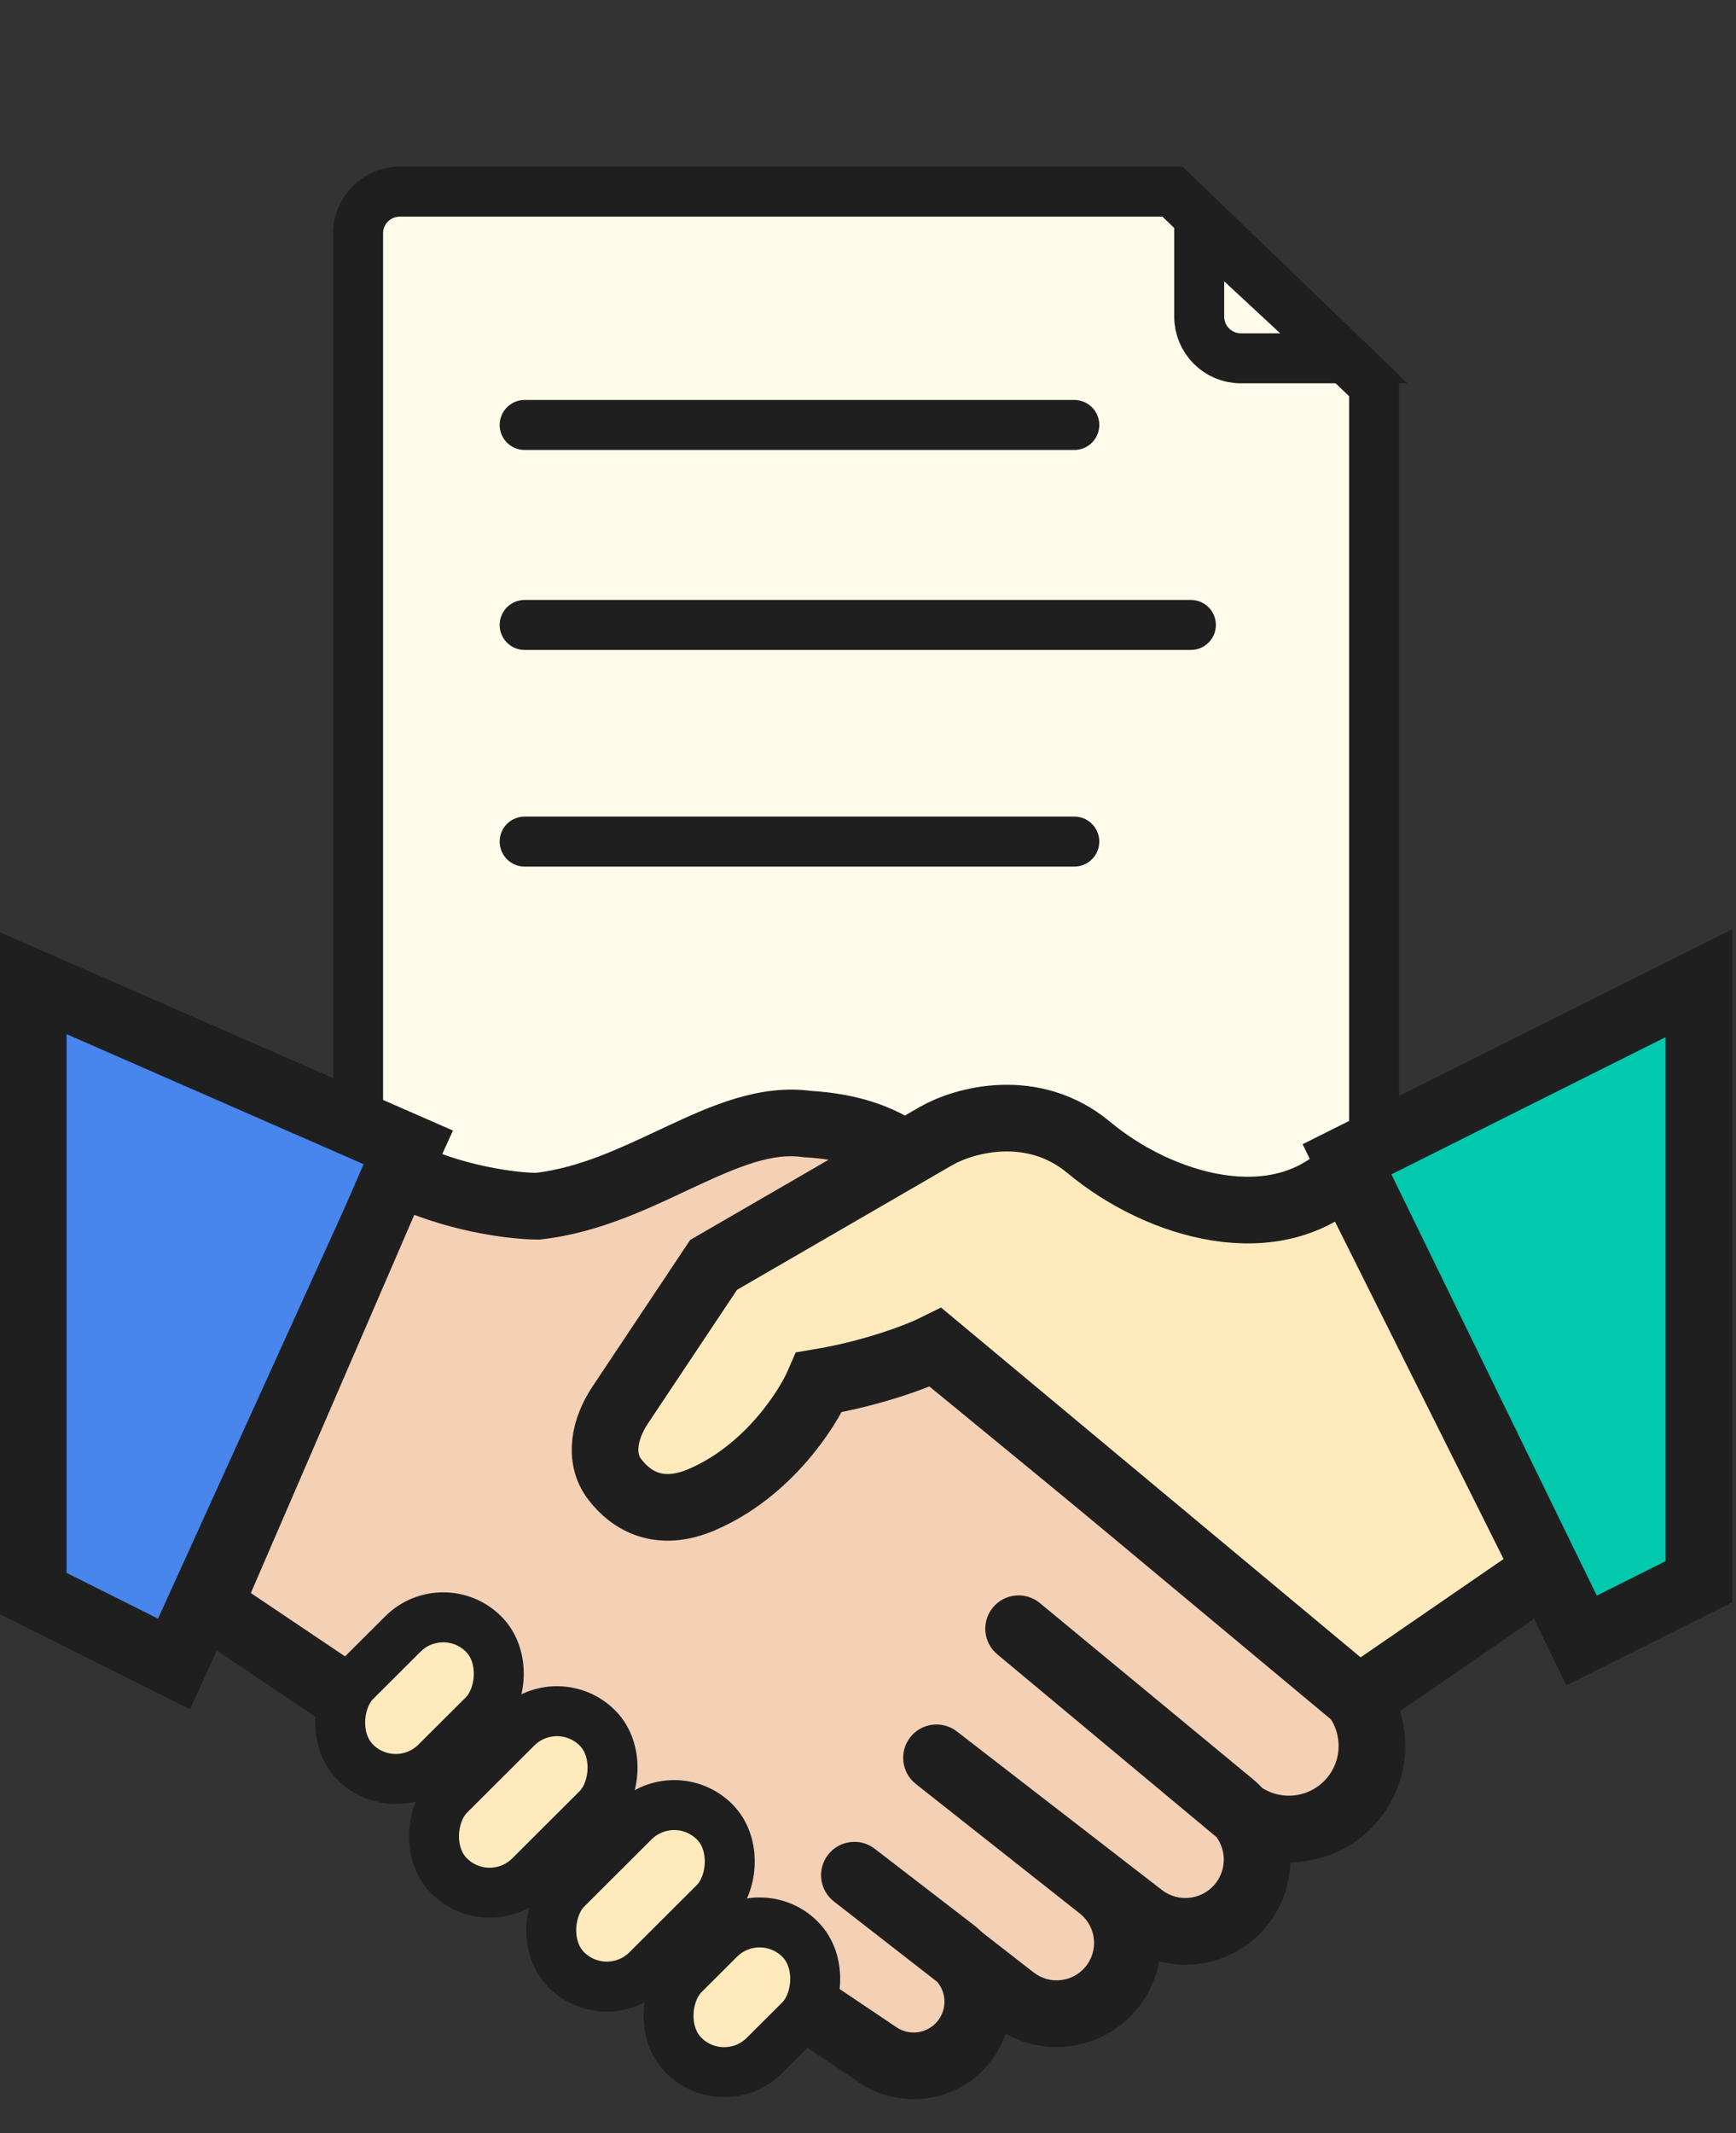 <svg width="114" height="140" viewBox="0 0 114 140" fill="none" xmlns="http://www.w3.org/2000/svg">
<rect x="0" y="0" width="114" height="140" fill="#333333" stroke="none"/>
<g clip-path="url(#clip0_3932_278)">
<path d="M26.25 12.578H76.994L90.233 25.307V88.594C90.233 90.104 89.009 91.328 87.499 91.328H26.25C24.74 91.328 23.516 90.104 23.516 88.594V15.312C23.516 13.802 24.74 12.578 26.25 12.578Z" fill="#FFFBEA" stroke="#1F1F1F" stroke-width="3.281"/>
<path d="M83.649 19.249L87.478 22.804L88.244 23.516H81.484C79.974 23.516 78.75 22.291 78.75 20.781V14.699L83.649 19.249Z" fill="#FFFBEA" stroke="#1F1F1F" stroke-width="3.281"/>
<line x1="34.453" y1="27.891" x2="70.547" y2="27.891" stroke="#1F1F1F" stroke-width="3.281" stroke-linecap="round"/>
<line x1="34.453" y1="55.234" x2="70.547" y2="55.234" stroke="#1F1F1F" stroke-width="3.281" stroke-linecap="round"/>
<line x1="34.453" y1="41.016" x2="78.203" y2="41.016" stroke="#1F1F1F" stroke-width="3.281" stroke-linecap="round"/>
<path d="M2.188 104.585V64.531L26.835 75.315L11.43 109.206L2.188 104.585Z" fill="#4885ED" stroke="#1F1F1F" stroke-width="4.375" stroke-linecap="round"/>
<path d="M57.652 134.868L13.742 105.354L26.066 76.855C29.763 78.704 33.769 79.166 35.309 79.166C42.241 78.395 47.633 73.004 53.025 73.774C64.116 74.39 63.808 84.301 62.268 89.179L88.098 110.373C90.424 112.282 90.764 115.713 88.859 118.042C87.015 120.296 83.744 120.689 81.425 118.994C82.925 120.747 82.949 123.392 81.362 125.178C79.718 127.027 76.924 127.288 74.966 125.775L61.497 115.368L72.267 123.87C74.364 125.526 74.635 128.605 72.86 130.602C71.234 132.432 68.468 132.686 66.536 131.183L63.038 128.462C64.525 130.008 64.625 132.481 63.167 134.147C61.772 135.741 59.41 136.05 57.652 134.868Z" fill="#F4D0B5"/>
<path d="M13.742 105.354L11.734 104.486L11.013 106.155L12.522 107.17L13.742 105.354ZM57.652 134.868L56.432 136.684L57.652 134.868ZM62.566 128.04L63.899 126.306L63.899 126.306L62.566 128.04ZM56.106 123.07L57.439 121.336C56.484 120.601 55.113 120.778 54.375 121.732C53.638 122.686 53.811 124.057 54.763 124.797L56.106 123.07ZM66.536 131.183L67.879 129.456L66.536 131.183ZM72.267 123.87L70.911 125.587H70.911L72.267 123.87ZM61.497 115.368L62.835 113.637C61.883 112.901 60.514 113.073 59.773 114.021C59.032 114.97 59.197 116.339 60.142 117.085L61.497 115.368ZM74.966 125.775L73.628 127.506L74.966 125.775ZM80.842 118.421L82.235 116.735L82.235 116.735L80.842 118.421ZM66.889 106.895L68.282 105.208C67.352 104.44 65.976 104.57 65.206 105.498C64.435 106.426 64.562 107.803 65.489 108.575L66.889 106.895ZM81.148 118.778L79.748 120.458L79.748 120.458L81.148 118.778ZM88.098 110.373L86.71 112.064L88.098 110.373ZM62.268 89.179L60.182 88.52L59.736 89.931L60.88 90.87L62.268 89.179ZM53.025 73.774L52.715 75.939L52.809 75.953L52.903 75.958L53.025 73.774ZM35.309 79.166V81.353H35.43L35.551 81.34L35.309 79.166ZM26.066 76.855L27.044 74.898L24.976 73.864L24.058 75.987L26.066 76.855ZM88.859 118.042L90.552 119.427L90.552 119.427L88.859 118.042ZM81.362 125.178L79.727 123.724V123.724L81.362 125.178ZM72.86 130.602L74.495 132.056L72.86 130.602ZM63.167 134.147L61.521 132.706L63.167 134.147ZM13.742 105.354L12.522 107.17L56.432 136.684L57.652 134.868L58.872 133.053L14.963 103.539L13.742 105.354ZM62.566 128.04L63.899 126.306L57.439 121.336L56.106 123.07L54.772 124.804L61.232 129.774L62.566 128.04ZM56.106 123.07L54.763 124.797L61.695 130.189L63.038 128.462L64.381 126.735L57.449 121.344L56.106 123.07ZM63.038 128.462L61.695 130.189L65.193 132.91L66.536 131.183L67.879 129.456L64.381 126.735L63.038 128.462ZM72.267 123.87L73.622 122.153L62.853 113.651L61.497 115.368L60.142 117.085L70.911 125.587L72.267 123.87ZM61.497 115.368L60.16 117.099L73.628 127.506L74.966 125.775L76.303 124.044L62.835 113.637L61.497 115.368ZM80.842 118.421L82.235 116.735L68.282 105.208L66.889 106.895L65.496 108.581L79.449 120.108L80.842 118.421ZM66.889 106.895L65.489 108.575L79.748 120.458L81.148 118.778L82.549 117.097L68.29 105.214L66.889 106.895ZM88.098 110.373L89.485 108.682L63.655 87.488L62.268 89.179L60.88 90.87L86.71 112.064L88.098 110.373ZM62.268 89.179L64.354 89.838C65.205 87.141 65.778 82.923 64.446 79.15C63.763 77.216 62.568 75.375 60.648 73.984C58.735 72.597 56.247 71.762 53.146 71.59L53.025 73.774L52.903 75.958C55.348 76.094 56.981 76.729 58.081 77.526C59.175 78.319 59.886 79.376 60.32 80.606C61.222 83.162 60.871 86.338 60.182 88.52L62.268 89.179ZM53.025 73.774L53.334 71.608C49.892 71.117 46.607 72.609 43.819 73.91C40.826 75.307 38.1 76.654 35.068 76.992L35.309 79.166L35.551 81.34C39.45 80.906 42.887 79.173 45.67 77.874C48.659 76.48 50.765 75.661 52.715 75.939L53.025 73.774ZM35.309 79.166V76.978C34.028 76.978 30.373 76.563 27.044 74.898L26.066 76.855L25.088 78.811C29.153 80.844 33.51 81.353 35.309 81.353V79.166ZM26.066 76.855L24.058 75.987L11.734 104.486L13.742 105.354L15.75 106.223L28.074 77.723L26.066 76.855ZM88.859 118.042L90.552 119.427C93.222 116.164 92.744 111.356 89.485 108.682L88.098 110.373L86.71 112.064C88.103 113.207 88.307 115.262 87.166 116.656L88.859 118.042ZM81.148 118.778L79.748 120.458C79.874 120.563 80.003 120.664 80.134 120.76L81.425 118.994L82.716 117.228C82.659 117.187 82.603 117.143 82.549 117.097L81.148 118.778ZM81.425 118.994L80.134 120.76C83.384 123.136 87.967 122.586 90.552 119.427L88.859 118.042L87.166 116.656C86.062 118.006 84.103 118.242 82.716 117.228L81.425 118.994ZM81.362 125.178L82.997 126.631C85.323 124.014 85.285 120.14 83.087 117.571L81.425 118.994L79.763 120.416C80.565 121.353 80.575 122.771 79.727 123.724L81.362 125.178ZM81.425 118.994L83.087 117.571C82.831 117.272 82.547 116.992 82.235 116.735L80.842 118.421L79.449 120.108C79.566 120.204 79.67 120.308 79.763 120.416L81.425 118.994ZM72.86 130.602L74.495 132.056C77.106 129.118 76.707 124.589 73.622 122.153L72.267 123.87L70.911 125.587C72.021 126.463 72.165 128.092 71.225 129.149L72.86 130.602ZM66.536 131.183L65.193 132.91C68.035 135.12 72.104 134.746 74.495 132.056L72.86 130.602L71.225 129.149C70.365 130.117 68.901 130.251 67.879 129.456L66.536 131.183ZM74.966 125.775L73.628 127.506C76.496 129.722 80.59 129.34 82.997 126.631L81.362 125.178L79.727 123.724C78.847 124.714 77.351 124.854 76.303 124.044L74.966 125.775ZM63.167 134.147L64.813 135.587C67.03 133.053 66.876 129.297 64.614 126.945L63.038 128.462L61.461 129.978C62.174 130.719 62.219 131.908 61.521 132.706L63.167 134.147ZM63.038 128.462L64.614 126.945C64.395 126.717 64.156 126.503 63.899 126.306L62.566 128.04L61.232 129.774C61.316 129.838 61.392 129.907 61.461 129.978L63.038 128.462ZM57.652 134.868L56.432 136.684C59.103 138.479 62.693 138.01 64.813 135.587L63.167 134.147L61.521 132.706C60.851 133.472 59.717 133.62 58.872 133.053L57.652 134.868Z" fill="#1F1F1F"/>
<rect x="-0.003" y="2.32" width="7.502" height="11.904" rx="3.751" transform="matrix(0.706 0.708 -0.708 0.706 30.757 102.958)" fill="#FFEABE" stroke="#1F1F1F" stroke-width="3.281"/>
<rect x="-0.003" y="2.32" width="7.502" height="13.752" rx="3.751" transform="matrix(0.706 0.708 -0.708 0.706 38.228 109.119)" fill="#FFEABE" stroke="#1F1F1F" stroke-width="3.281"/>
<rect x="-0.003" y="2.32" width="7.502" height="13.752" rx="3.751" transform="matrix(0.706 0.708 -0.708 0.706 45.925 115.281)" fill="#FFEABE" stroke="#1F1F1F" stroke-width="3.281"/>
<rect x="-0.003" y="2.32" width="7.502" height="10.796" rx="3.751" transform="matrix(0.706 0.708 -0.708 0.706 51.536 122.983)" fill="#FFEABE" stroke="#1F1F1F" stroke-width="3.281"/>
<path d="M88.455 76.085L111.562 64.531V103.814L103.86 107.666L88.455 76.085Z" fill="#00C9AD" stroke="#1F1F1F" stroke-width="4.375" stroke-linecap="round"/>
<path d="M89.222 111.517L101.546 103.045L88.452 76.856C83.831 81.477 76.128 79.167 71.507 75.315C67.809 72.234 63.291 73.518 61.493 74.545L46.859 83.018L40.715 92.234C39.722 93.723 39.278 95.666 40.365 97.087C41.479 98.543 43.334 99.604 46.089 98.423C50.402 96.574 53.021 92.518 53.791 90.721C57.488 90.104 60.466 88.923 61.493 88.41L89.222 111.517Z" fill="#FFEABE" stroke="#1F1F1F" stroke-width="4.375" stroke-linecap="round"/>
</g>
<defs>
<clipPath id="clip0_3932_278">
<rect width="113.75" height="140" fill="white"/>
</clipPath>
</defs>
</svg>
